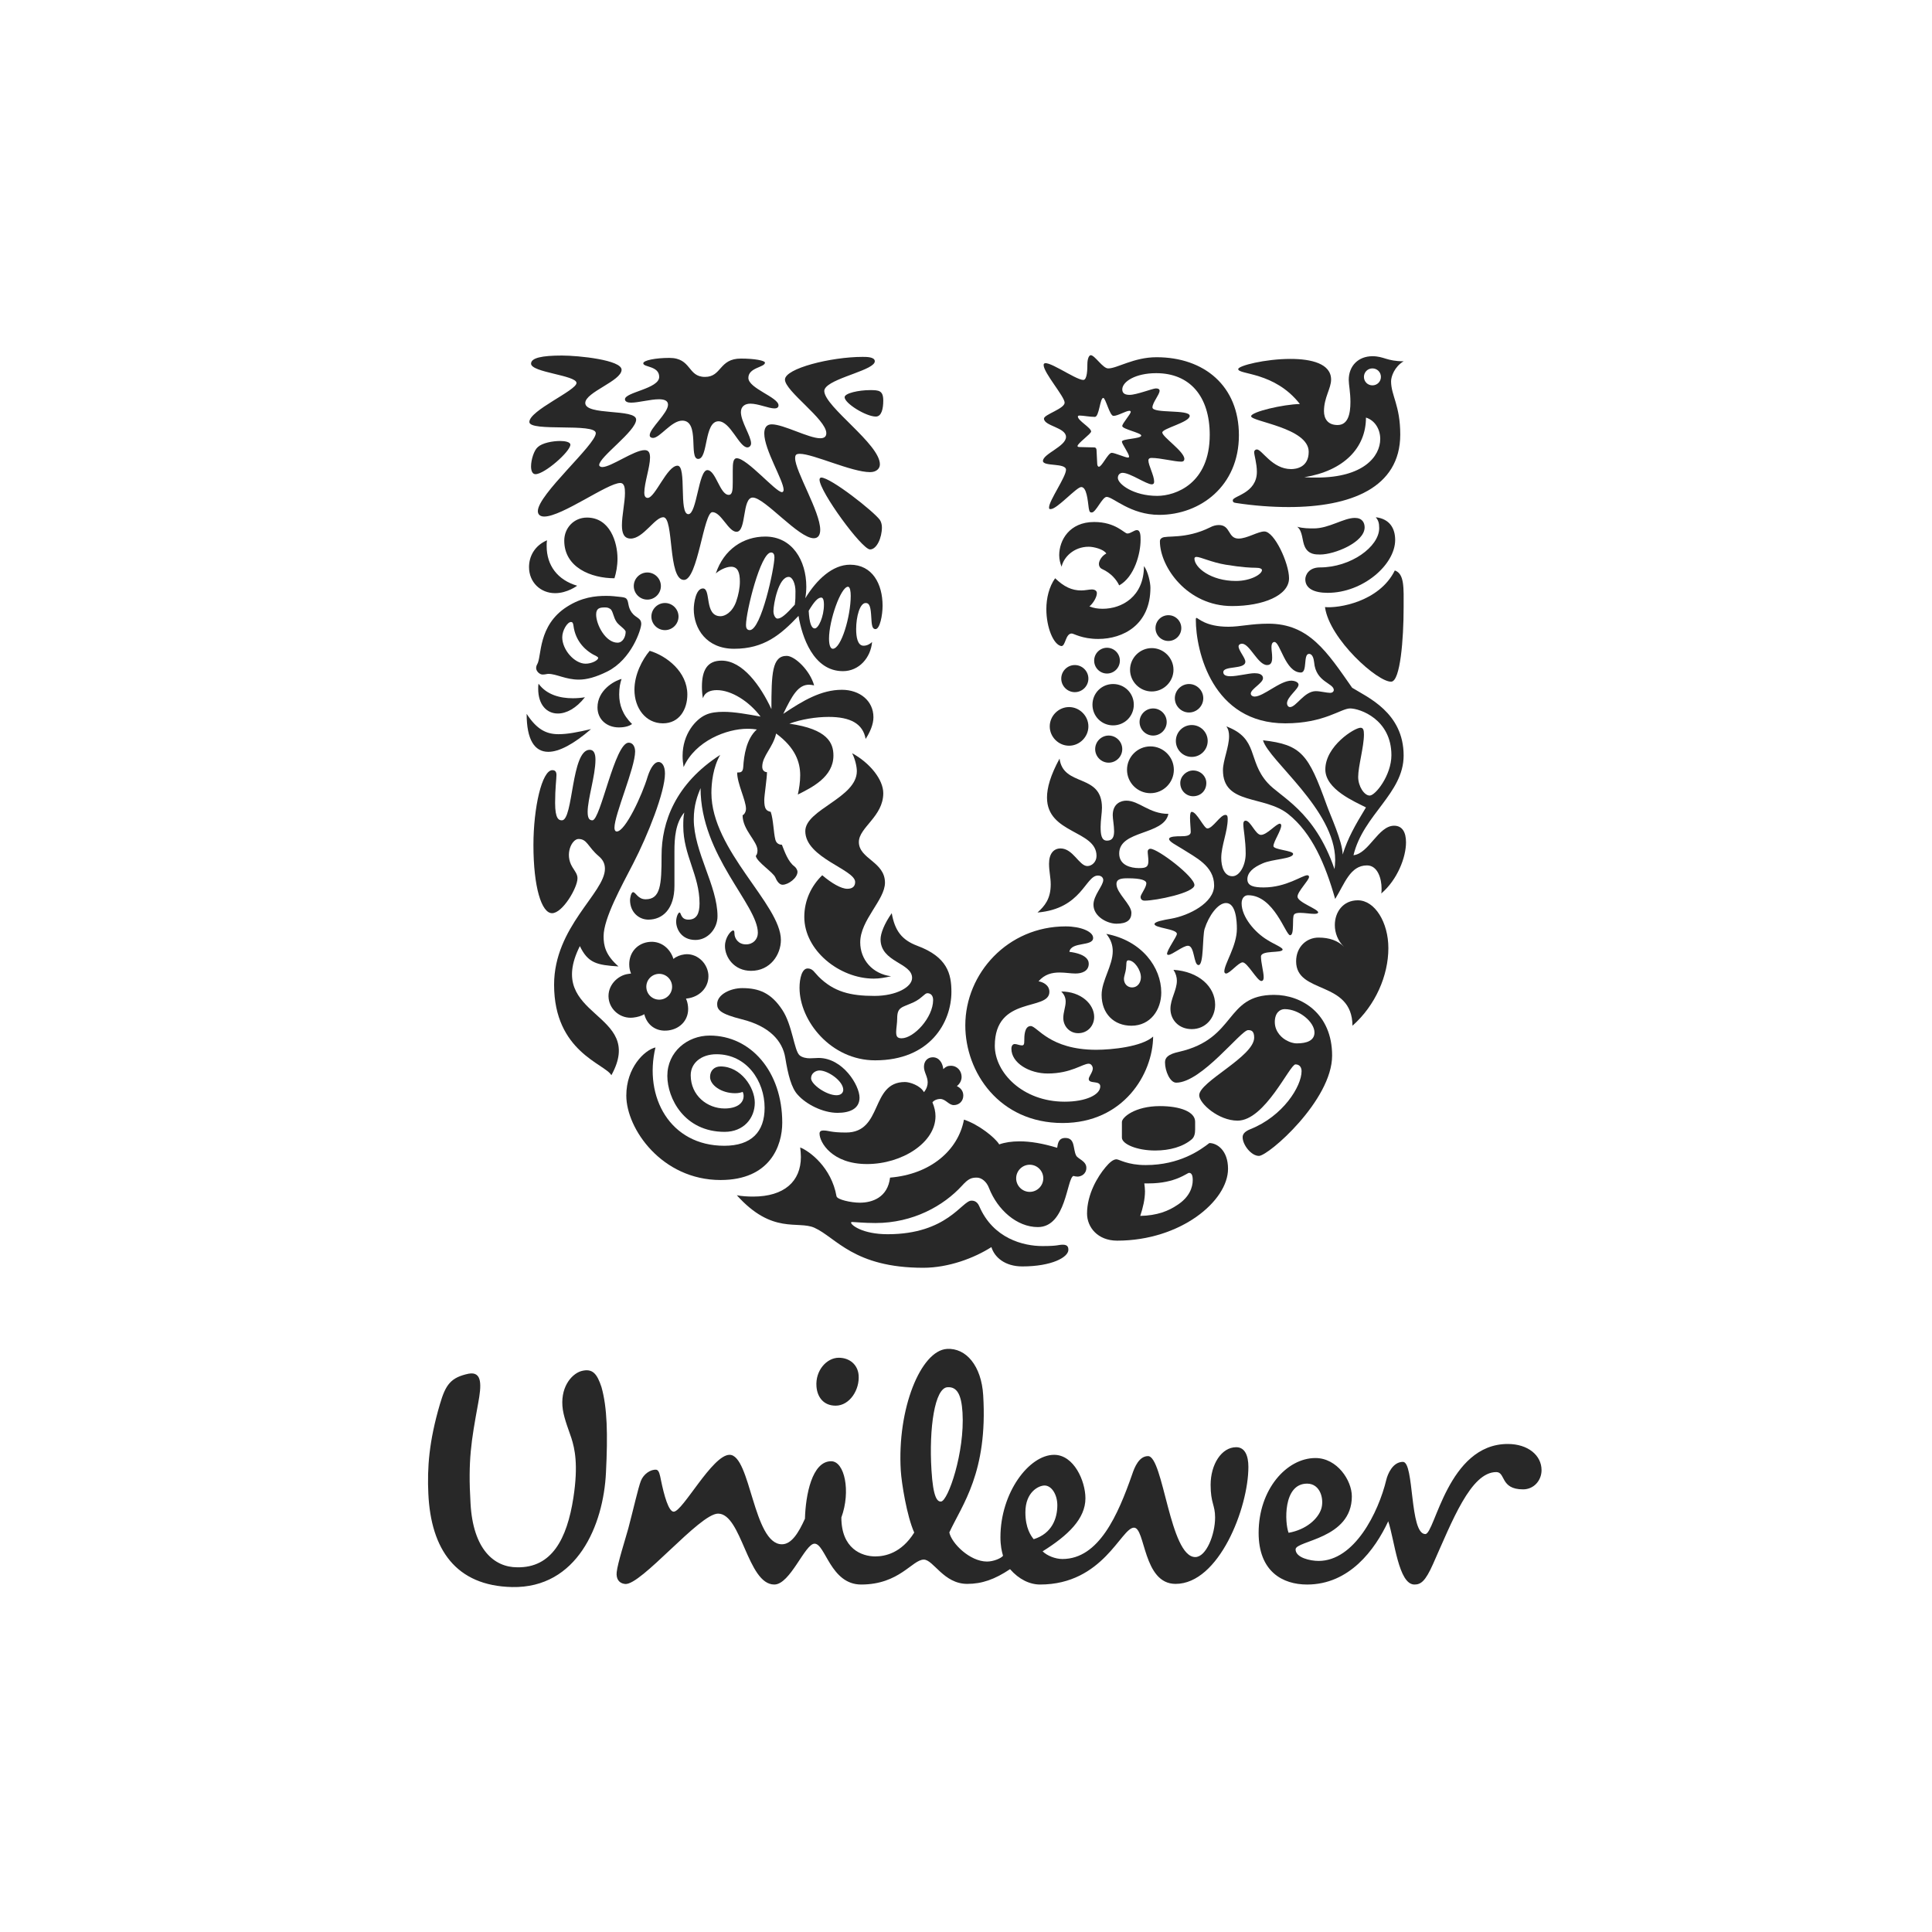 <?xml version="1.0" encoding="utf-8"?>
<!-- Generator: Adobe Illustrator 16.0.0, SVG Export Plug-In . SVG Version: 6.00 Build 0)  -->
<!DOCTYPE svg PUBLIC "-//W3C//DTD SVG 1.1//EN" "http://www.w3.org/Graphics/SVG/1.1/DTD/svg11.dtd">
<svg version="1.1" id="Layer_1" xmlns="http://www.w3.org/2000/svg" xmlns:xlink="http://www.w3.org/1999/xlink" x="0px" y="0px"
	 width="400px" height="400px" viewBox="0 0 400 400" enable-background="new 0 0 400 400" xml:space="preserve">
<g>
	<g>
		<path fill="#282828" d="M118.31,297.775c-0.376-1.2-1.479-3.904-1.779-5.899c-0.662-4.418,1.647-7.329,3.77-7.997
			c2.382-0.663,3.311,0.531,4.232,3.312c1.191,4.23,1.325,9.779,0.923,17.719c-0.521,10.845-5.948,23.945-19.438,23.673
			c-11.644-0.255-16.796-7.797-17.333-19.304c-0.253-5.426,0.134-10.846,2.382-18.516c1.191-4.105,2.254-5.566,5.952-6.354
			c2.907-0.531,2.646,2.508,1.986,6.091c-1.448,7.933-2.122,11.763-1.587,20.761c0.52,9.524,4.894,13.23,9.656,13.23
			c7.143,0.138,10.314-5.815,11.643-14.422C119.77,303.197,118.978,299.889,118.31,297.775z M270.619,307.17
			c2.782,0,3.579,3.289,2.915,5.281c-0.663,1.982-3.04,4.24-6.743,4.898C265.994,315.361,265.594,307.17,270.619,307.17z
			 M218.909,311.653c0-2.239-1.198-4.094-2.642-4.094c-1.203,0-3.971,1.319-3.971,5.552c0,3.318,1.178,4.893,1.719,5.565
			C217.844,317.484,218.909,314.301,218.909,311.653z M177.765,284.674c-0.187-2.122-1.851-3.566-4.101-3.566
			c-2.509,0-4.875,2.633-4.624,5.944c0.162,2.181,1.447,3.977,3.975,3.977C175.914,291.028,178.03,287.721,177.765,284.674z
			 M199.277,292.443c-0.23-3.697-1.126-5.368-3.113-5.232c-2.635,0.158-3.851,8.447-3.313,17.158
			c0.343,5.686,1.189,6.561,1.978,6.506C196.285,310.789,199.781,300.633,199.277,292.443z M287.021,306.369
			c-1.639,6.8-6.609,16.804-14.025,16.804c-1.716,0-4.759-0.665-4.759-2.387c0-1.853,11.647-2.109,11.647-10.977
			c0-3.304-3.041-7.938-7.541-7.938c-5.951,0-11.758,6.486-11.758,15.479c0,8.062,5.008,10.711,10.033,10.711
			c8.734,0,14.024-7.148,16.801-13.096c1.329,3.969,2.109,13.096,5.43,13.096c1.318,0,2.25-0.662,3.838-4.229
			c3.959-8.867,7.799-19.053,13.094-19.053c1.979,0,0.793,3.578,5.553,3.578c2.244,0,3.826-1.852,3.826-3.978
			c0-3.046-2.773-5.419-7.001-5.419c-12.437,0-15.073,18.653-17.06,18.653c-3.311,0-2.25-14.948-4.637-14.948
			C288.346,302.666,287.305,305.188,287.021,306.369z M181.206,322.239c1.982,0,5.392-0.642,8.075-4.938
			c-1.535-3.408-2.629-10.295-2.782-12.803c-0.79-12.822,4.15-24.885,9.559-25.219c3.964-0.24,7.138,3.514,7.501,9.593
			c0.976,15.979-4.347,22.648-7.012,28.403c0.451,2.23,4.234,6.027,7.805,6.027c1.319,0,2.914-0.662,3.314-1.197
			c-0.266-0.918-0.537-2.109-0.537-3.834c0-9.26,5.955-17.066,11.115-17.066c4.1,0,6.482,5.424,6.482,9.002
			c0,4.227-3.575,7.673-8.863,10.98c0.93,0.918,2.643,1.588,4.102,1.588c7.547,0,11.496-9.13,14.418-17.469
			c0.527-1.59,1.459-3.834,3.307-3.834c3.176,0,4.502,20.9,9.779,20.9c2.256,0,4.104-4.634,4.104-8.196
			c0-2.648-0.927-2.915-0.927-6.751c0-4.229,2.25-7.797,5.301-7.797c1.85,0,2.518,1.844,2.518,4.088
			c0,8.468-6.094,24.211-15.076,24.211c-6.758,0-6.23-11.641-8.608-11.641c-2.659,0-6.36,11.773-19.444,11.773
			c-2.127,0-4.371-1.057-6.219-3.181c-3.17,2.124-5.822,3.048-8.866,3.048c-4.889,0-7.009-5.027-8.989-5.027
			c-2.386,0-5.023,5.16-12.968,5.16c-6.348,0-7.407-8.459-9.651-8.459c-1.988,0-5.029,8.459-8.334,8.459
			c-5.563,0-6.744-14.68-11.645-14.68c-3.834,0-15.955,14.91-19.246,14.568c-1.323-0.139-1.879-1.125-1.739-2.449
			c0.186-1.83,1.762-6.729,2.401-9.046c1.069-4.022,2.051-8.431,2.6-9.837c0.543-1.418,2.013-2.43,3.191-2.322
			c0.594,0.059,0.772,1.164,0.957,2.078c0.667,3.272,1.601,6.607,2.653,6.607c1.859,0,7.996-11.775,11.564-11.775
			c4.373,0,4.896,18.523,10.844,18.523c1.989,0,3.45-2.379,4.766-5.295c0.136-4.904,1.457-11.898,5.425-11.898
			c2.779,0,4.104,6.213,2.114,11.642C174.194,320.65,178.421,322.239,181.206,322.239"/>
	</g>
	<path fill="#282828" d="M273.34,114.807c-0.981,0-2.388,0-3.16-1.54c-0.635-1.264-0.42-3.302-1.614-4.213
		c1.194,0.349,2.456,0.349,3.438,0.349c3.163,0,6.186-2.175,8.506-2.175c1.527,0,2.021,0.984,2.021,1.963
		C282.53,112.283,276.293,114.807,273.34,114.807z M274.883,122.74c7.293,0,13.971-5.825,13.971-10.947
		c0-2.391-1.129-4.354-4.007-4.705c0.492,0.632,0.702,1.123,0.702,2.246c0,3.861-5.883,8.144-12.277,8.144
		c-2.319,0-3.023,1.611-3.023,2.454C270.248,121.899,272.148,122.74,274.883,122.74z M274.324,125.689
		c0.914,6.665,11.015,15.651,13.752,15.44c1.832-0.155,2.531-8.704,2.531-15.44c0-3.859,0.211-6.88-1.824-7.583
		C285.549,124.636,277.065,125.969,274.324,125.689"/>
	<path fill="#282828" d="M116.337,169.838c2.384,0,1.892-14.602,5.751-14.602c0.915,0,1.195,0.913,1.195,2.036
		c0,3.299-1.616,8.145-1.616,10.809c0,1.334,0.352,1.757,0.984,1.757c1.687,0,4.634-16.077,7.51-16.077
		c0.913,0,1.333,0.913,1.333,1.827c0,3.368-4.278,13.054-4.278,15.791c0,0.422,0.138,0.771,0.489,0.771
		c1.756,0,5.264-7.577,6.386-11.367c0.633-1.967,1.474-3.022,2.248-3.022c0.701,0,1.335,0.775,1.335,2.391
		c0,3.789-3.512,12.702-6.601,18.672c-2.384,4.631-6.104,11.293-6.104,15.015c0,1.896,0.346,3.86,3.085,6.248
		c-4.492-0.28-6.317-0.701-8-4.209c-7.512,14.95,13.826,13.478,6.526,26.736c-1.336-2.381-11.861-4.838-11.861-18.736
		c0-12.001,10.525-19.021,10.525-24.002c0-0.981-0.347-1.824-1.26-2.596c-2.319-1.97-2.39-3.579-4.213-3.579
		c-1.332,0-2.951,3.086-1.264,5.824c0.562,0.912,1.055,1.474,1.055,2.316c0,1.963-3.091,7.223-5.264,7.223
		c-2.177,0-3.857-5.396-3.857-14.103c0-7.723,1.752-15.511,3.928-15.511c0.63,0,0.839,0.42,0.839,0.983
		c0,0.913-0.278,2.735-0.278,5.823C114.932,169.554,115.705,169.838,116.337,169.838"/>
	<path fill="#282828" d="M134.23,190.4c2.951,0,5.406-2.181,5.406-7.016v-7.162c0-2.738,0.211-5.824,2.039-8.004
		c-0.211,0.916-0.211,1.897-0.211,2.809c0,6.037,3.368,10.18,3.368,16.003c0,2.172-0.632,3.37-2.313,3.37
		c-1.616,0-1.476-1.475-1.827-1.475c-0.278,0-0.701,0.91-0.701,1.894c0,1.476,1.053,3.791,4,3.791c2.528,0,4.561-2.314,4.561-4.912
		c0-6.312-4.912-13.336-4.912-20.072c0-2.949,0.772-4.912,1.404-6.459c0,13.969,11.861,24.146,11.861,29.969
		c0,1.335-0.982,2.39-2.456,2.39c-1.613,0-2.388-1.266-2.388-2.25c0-0.491-0.071-0.63-0.281-0.63c-0.418,0-1.682,1.403-1.682,3.231
		c0,2.313,1.892,5.124,5.404,5.124c3.998,0,6.174-3.375,6.174-6.39c0-7.365-14.387-18.528-14.387-30.458
		c0-2.039,0.348-5.337,1.825-7.862c-9.266,5.963-12.142,13.898-12.142,20.845c0,6.039-0.209,9.051-3.299,9.051
		c-1.616,0-2.036-1.47-2.599-1.47c-0.421,0-0.632,1.262-0.632,1.612C130.441,188.925,132.338,190.4,134.23,190.4"/>
	<path fill="#282828" d="M240.568,111.369c0.891-0.598,4.846,0.35,9.965-2.18c0.629-0.344,1.26-0.485,1.822-0.485
		c2.461,0,1.827,2.804,4.077,2.804c1.751,0,4.004-1.473,5.339-1.473c2.091,0,5.111,6.598,5.111,9.687
		c0,3.579-5.395,5.757-11.786,5.757c-9.328,0-14.95-8.142-14.95-13.408C240.146,111.651,240.361,111.508,240.568,111.369z
		 M255.87,120.283c3.091,0,5.407-1.403,5.407-2.248c0-0.278-0.42-0.489-1.334-0.489c-0.913,0-2.74-0.069-6.182-0.632
		c-2.953-0.492-5.199-1.614-6.043-1.614c-0.279,0-0.422,0.139-0.422,0.35C247.297,117.478,250.67,120.283,255.87,120.283"/>
	<path fill="#282828" d="M135.708,216.86c-2.315,0.563-6.038,4.207-6.038,9.972c0,6.873,7.371,17.477,19.513,17.477
		c10.245,0,12.773-7.09,12.773-11.867c0-10.598-6.523-18.038-15.015-18.038c-4.634,0-8.776,3.37-8.776,8.349
		c0,4.639,3.51,11.586,11.861,11.586c3.931,0,6.245-2.812,6.245-6.033c0-3.16-2.875-7.51-7.089-7.51
		c-1.262,0-2.172,0.834-2.172,2.172c0,1.682,2.313,3.371,5.193,3.371c0.699,0,1.262-0.143,1.545-0.283
		c0.138,0.216,0.209,0.562,0.209,0.844c0,1.615-1.545,2.6-3.931,2.6c-3.579,0-7.021-2.666-7.021-6.887
		c0-2.52,2.177-4.345,5.335-4.345c6.246,0,9.965,5.543,9.965,11.091c0,4.98-2.734,7.861-8.349,7.861
		C138.724,237.219,133.252,227.109,135.708,216.86"/>
	<path fill="#282828" d="M215.826,257.984c3.367,0,3.191-0.281,4.247-0.281c1.05,0,1.124,0.633,1.124,1.055
		c0,1.545-3.444,3.442-9.549,3.442c-3.58,0-5.756-1.897-6.388-4.003c-3.509,2.246-8.841,4.283-14.107,4.283
		c-14.386,0-18.036-6.252-22.529-8.283c-3.441-1.544-8.703,1.476-16.075-6.736c0.984,0.211,2.319,0.279,3.372,0.279
		c6.453,0,9.895-3.152,9.895-8.211c0-0.634-0.072-1.328-0.143-1.959c1.967,0.771,6.461,4.137,7.516,10.102
		c0.139,0.703,3.014,1.333,4.839,1.333c2.528,0,5.755-1.055,6.248-5.19c8.422-0.701,14.111-5.684,15.304-12.006
		c3.014,0.984,6.453,3.721,7.297,5.127c1.191-0.42,2.595-0.631,4.209-0.631c2.245,0,4.773,0.422,7.791,1.334
		c0.141-0.912,0.279-2.035,1.686-2.035c2.105,0,1.543,2.316,2.246,3.645c0.352,0.702,2.109,1.124,2.109,2.527
		c0,1.338-1.131,1.83-1.829,1.83c-0.28,0-0.632-0.07-0.844-0.141c-1.402,0.492-1.474,10.592-7.368,10.592
		c-4.351,0-8.352-3.578-10.107-8.066c-0.492-1.332-1.543-2.176-2.527-2.176c-1.121,0-1.754,0.211-3.085,1.687
		c-3.789,4.137-10.107,7.715-17.897,7.715c-2.388,0-4.282-0.212-4.774-0.212c-0.283,0-0.283,0.07-0.283,0.139
		c0,0.494,2.386,2.391,7.581,2.391c12.353,0,15.374-6.951,17.337-6.951c0.283,0,1.121,0,1.611,1.126
		C205.612,256.439,211.895,257.984,215.826,257.984z M210.385,243.957c0,1.544,1.264,2.809,2.809,2.809
		c1.544,0,2.807-1.265,2.807-2.809c0-1.547-1.263-2.812-2.807-2.812C211.648,241.146,210.385,242.41,210.385,243.957"/>
	<path fill="#282828" d="M265.971,208.928c-0.984,0-2.037,0.773-2.037,2.674c0,2.099,1.616,3.434,2.527,3.852
		c0.494,0.285,1.266,0.566,2.031,0.566c2.039,0,3.656-0.566,3.656-2.253C272.148,211.602,268.984,208.928,265.971,208.928z
		 M258.4,213.277c-1.476,0-9.629,10.879-14.882,10.879c-1.261,0-2.317-2.386-2.317-4.202c0-0.983,0.63-1.688,2.883-2.181
		c12.068-2.738,9.396-11.795,19.708-11.795c5.685,0,12.009,3.866,12.009,12.566c0,9.266-13.188,20.773-15.154,20.773
		c-1.616,0-3.373-2.314-3.373-3.857c0-0.49,0.213-1.123,1.616-1.684c6.729-2.672,10.587-8.846,10.587-12.007
		c0-0.703-0.35-1.398-1.262-1.398c-1.191,0-6.303,11.646-11.994,11.646c-3.937,0-7.939-3.57-7.939-5.26
		c0-2.811,11.381-8.002,11.381-11.936C259.662,213.344,258.961,213.277,258.4,213.277"/>
	<path fill="#282828" d="M119.493,121.268c0,0-2.035,1.541-4.561,1.541c-3.016,0-5.404-2.244-5.404-5.402
		c0-2.176,1.124-4.42,3.72-5.546c-0.069,0.423-0.069,0.772-0.069,1.194C113.179,117.057,115.424,120.071,119.493,121.268z
		 M134.512,134.744c-1.542,1.822-3.158,4.912-3.158,8.069c0,3.788,2.319,6.946,5.898,6.946c3.439,0,5.055-2.947,5.055-5.962
		C142.307,139.094,138.024,135.792,134.512,134.744z M111.215,137.55c-0.131,0.215-0.211,0.493-0.211,0.773
		c0,0.632,0.704,1.333,1.332,1.333c0.561,0,0.913-0.139,1.192-0.139c1.683,0,3.58,1.191,6.317,1.191
		c1.612,0,3.508-0.493,5.894-1.682c5.055-2.529,7.022-8.775,7.022-9.829c0-1.335-1.071-1.16-1.967-2.388
		c-0.896-1.224-0.553-2.306-1.124-2.878c-0.325-0.328-1.332-0.35-2.598-0.491c-0.423-0.045-0.984-0.071-1.544-0.071
		c-2.313,0-5.059,0.285-8.14,2.248C111.296,129.504,112.195,135.936,111.215,137.55z M127.706,128.846
		c0.486,0.663,1.828,1.477,1.828,1.968c0,0.979-0.565,2.246-1.687,2.246c-2.459,0-4.423-3.72-4.423-5.83
		c0-1.33,0.775-1.469,1.823-1.469c0.492,0,0.704,0.07,1.053,0.281C126.934,126.392,126.934,127.793,127.706,128.846z
		 M121.247,137.41c-2.314,0-4.841-2.875-4.841-5.476c0-1.402,1.053-3.159,1.823-3.159c0.281,0,0.423,0.212,0.492,0.705
		c0.421,3.438,2.668,5.405,4.774,6.385c0.209,0.139,0.352,0.21,0.352,0.349C123.846,136.707,122.511,137.41,121.247,137.41z
		 M127.216,119.722c0.349-1.125,0.63-2.524,0.63-4.072c0-3.367-1.547-8.492-6.319-8.492c-2.736,0-4.705,2.176-4.705,4.773
		C116.822,117.478,122.369,119.722,127.216,119.722z M109.036,147.796c0,5.332,1.616,7.861,4.491,7.861
		c2.246,0,5.264-1.616,8.841-4.705c-2.735,0.633-4.843,1.055-6.735,1.055C113.107,152.008,111.144,151.025,109.036,147.796z
		 M111.496,141.549c-0.069,0.354-0.069,0.703-0.069,1.053c0,3.298,1.752,5.125,4.069,5.125c1.75,0,3.788-1.053,5.609-3.372
		c-0.768,0.139-1.683,0.21-2.524,0.21C115.985,144.564,113.179,143.866,111.496,141.549z M128.69,140.567
		c-1.618,0.421-4.986,2.386-4.986,5.894c0,2.525,1.963,4.143,4.422,4.143c1.264,0,2.174-0.282,2.738-0.703
		c-1.963-1.894-2.667-4-2.667-6.103C128.198,142.32,128.407,141.41,128.69,140.567z M131.216,121.335
		c0,1.543,1.262,2.809,2.805,2.809c1.544,0,2.809-1.265,2.809-2.809c0-1.542-1.265-2.809-2.809-2.809
		C132.478,118.527,131.216,119.793,131.216,121.335z M134.862,127.652c0,1.546,1.267,2.81,2.813,2.81
		c1.541,0,2.805-1.264,2.805-2.81c0-1.541-1.264-2.806-2.805-2.806C136.128,124.846,134.862,126.111,134.862,127.652"/>
	<path fill="#282828" d="M244.363,162.113c0-1.402,1.265-2.595,2.654-2.595c1.545,0,2.74,1.193,2.74,2.595
		c0,1.614-1.195,2.739-2.74,2.739C245.628,164.852,244.363,163.727,244.363,162.113z M219.722,140.497
		c0,1.542,1.266,2.807,2.804,2.807c1.549,0,2.814-1.264,2.814-2.807c0-1.542-1.266-2.805-2.814-2.805
		C220.987,137.691,219.722,138.955,219.722,140.497z M217.338,150.392c0,2.178,1.818,4,4,4c2.172,0,4.002-1.822,4.002-4
		c0-2.173-1.83-4.001-4.002-4.001C219.156,146.391,217.338,148.219,217.338,150.392z M226.183,145.9c0,2.389,1.896,4.281,4.27,4.281
		c2.386,0,4.288-1.892,4.288-4.281c0-2.386-1.902-4.28-4.288-4.28C228.078,141.62,226.183,143.514,226.183,145.9z M226.535,136.775
		c0,1.477,1.194,2.673,2.654,2.673c1.475,0,2.669-1.196,2.669-2.673c0-1.471-1.194-2.664-2.669-2.664
		C227.729,134.112,226.535,135.305,226.535,136.775z M239.234,130.042c0,1.469,1.193,2.663,2.671,2.663
		c1.476,0,2.671-1.193,2.671-2.663c0-1.478-1.195-2.671-2.671-2.671C240.428,127.372,239.234,128.564,239.234,130.042z
		 M233.965,138.675c0,2.454,2.038,4.487,4.496,4.487c2.46,0,4.496-2.033,4.496-4.487c0-2.46-2.036-4.493-4.496-4.493
		C236.003,134.182,233.965,136.214,233.965,138.675z M226.744,155.097c0,1.544,1.264,2.806,2.795,2.806
		c1.545,0,2.812-1.261,2.812-2.806c0-1.546-1.268-2.808-2.812-2.808C228.008,152.289,226.744,153.551,226.744,155.097z
		 M235.934,149.479c0,1.546,1.262,2.811,2.812,2.811c1.542,0,2.806-1.264,2.806-2.811c0-1.541-1.264-2.805-2.806-2.805
		C237.195,146.674,235.934,147.938,235.934,149.479z M233.336,159.376c0,2.667,2.175,4.844,4.846,4.844
		c2.668,0,4.85-2.178,4.85-4.844c0-2.666-2.182-4.843-4.85-4.843C235.511,154.533,233.336,156.71,233.336,159.376z M243.448,153.408
		c0,1.828,1.477,3.302,3.289,3.302c1.825,0,3.302-1.474,3.302-3.302c0-1.822-1.477-3.296-3.302-3.296
		C244.925,150.111,243.448,151.586,243.448,153.408z M243.237,144.564c0,1.618,1.339,2.951,2.937,2.951
		c1.617,0,2.953-1.333,2.953-2.951c0-1.611-1.336-2.945-2.953-2.945C244.576,141.62,243.237,142.953,243.237,144.564"/>
	<path fill="#282828" d="M250.387,236.656c-1.824,1.406-6.094,4.559-13.191,4.559c-3.79,0-5.477-1.193-6.04-1.193
		c-0.703,0-1.476,0.701-2.247,1.616c-1.668,1.968-3.848,5.617-3.848,9.616c0,2.803,2.18,5.609,6.234,5.609
		c13.139,0,22.957-8.21,22.957-14.874C254.252,238.201,252.006,236.656,250.387,236.656z M246.737,235.883
		c0.567-0.482,0.702-1.261,0.702-2.037v-1.614c0-2.039-3.076-3.226-7.293-3.226c-5.128,0-7.867,2.311-7.867,3.297v3.227
		c0,1.338,3.094,2.672,6.887,2.672C242.186,238.201,244.925,237.428,246.737,235.883z M246.174,242.832
		c0.353,0,0.771,0.207,0.771,1.477c0,1.54-0.699,3.574-3.215,5.186c-1.756,1.198-4.145,2.182-7.656,2.244
		c0.561-1.679,0.983-3.437,0.983-5.113c0-0.562-0.069-0.986-0.141-1.615h0.913C243.381,245.01,245.769,242.832,246.174,242.832"/>
	<path fill="#282828" d="M219.37,157.064c0.772,5.961,8.78,2.944,8.78,10.171c0,1.054-0.28,2.603-0.28,3.934
		c0,1.544,0.138,2.878,1.319,2.878c1.191,0,1.475-0.84,1.475-1.965s-0.283-2.527-0.283-3.298c0-2.459,1.758-3.018,2.812-3.018
		c2.669,0,4.705,2.736,8.712,2.736c-0.915,4.493-10.187,3.299-10.187,8.213c0,2.458,2.459,3.015,4.074,3.015
		c1.476,0,1.968-0.209,1.968-1.469c0-0.706-0.142-1.478-0.142-1.969c0-0.283,0.211-0.563,0.562-0.563
		c1.549,0,9.115,5.757,9.115,7.513c0,1.612-7.99,3.228-10.309,3.228c-0.703,0-0.844-0.492-0.844-0.772
		c0-0.492,1.194-1.965,1.194-2.807c0-0.632-1.054-1.053-3.864-1.053c-1.336,0-2.319,0.141-2.319,1.195
		c0,1.892,3.091,4.211,3.091,5.961c0,1.406-0.841,2.248-3.091,2.248c-1.896,0-4.763-1.478-4.763-3.931
		c0-1.965,2.025-3.926,2.025-5.124c0-0.35-0.268-0.912-1.109-0.912c-2.602,0-3.303,6.876-12.502,7.649
		c1.474-1.333,2.735-2.807,2.735-5.821c0-1.473-0.347-2.67-0.347-4.282c0-2.107,0.979-3.162,2.385-3.162
		c2.595,0,3.859,3.648,5.549,3.648c0.914,0,1.897-0.838,1.897-2.102c0-5.335-10.253-4.563-10.253-12.073
		C216.773,163.097,217.471,160.57,219.37,157.064z M252.847,177.628c0,1.751,0.565,3.787,2.321,3.787c1.475,0,2.738-2.241,2.738-4.7
		c0-2.808-0.492-4.985-0.492-6.11c0-0.489,0.211-0.699,0.492-0.699c1.055,0.071,2.037,2.947,3.162,2.947
		c1.264,0,3.148-2.319,3.918-2.319c0.212,0,0.281,0.284,0.281,0.352c0,1.055-1.616,3.375-1.616,4.285
		c0,0.772,4.075,0.912,4.075,1.613c0,1.055-4.271,1.055-6.307,1.968c-1.965,0.84-3.164,1.893-3.164,3.298
		c0,1.404,1.406,1.683,3.373,1.683c4.691,0,7.99-2.524,9.043-2.524c0.209,0,0.35,0.138,0.35,0.347c0,0.703-2.387,3.019-2.387,4.073
		c0,1.193,4.355,2.591,4.285,3.297c-0.07,0.211-0.352,0.278-0.842,0.278c-0.777,0-1.967-0.209-2.883-0.209
		c-0.561,0-1.053,0.067-1.266,0.35c-0.486,0.562,0.143,4.284-0.834,4.284c-0.916,0-3.304-8.282-8.695-8.282
		c-0.775,0-1.336,0.632-1.336,1.685c0,2.805,2.74,6.032,5.34,7.579c1.176,0.772,3.146,1.545,3.146,1.97
		c0,0.837-4.481,0.067-4.481,1.469c0,1.264,0.561,3.165,0.561,4.284c0,0.35-0.07,0.77-0.492,0.77c-0.84,0-2.881-3.86-3.863-3.86
		c-0.841,0-2.668,2.315-3.442,2.315c-0.21,0-0.351-0.209-0.351-0.418c0-1.615,2.601-5.263,2.601-8.844
		c0-1.685-0.211-5.335-2.25-5.335c-1.685,0-3.583,2.667-4.427,5.335c-0.487,1.542-0.141,7.51-1.264,7.51c-1.053,0-0.773-4-2.18-4
		c-1.036,0-3.283,1.893-4.056,1.893c-0.144,0-0.282-0.072-0.282-0.209c0-0.842,2.037-3.58,2.037-4.14
		c0-1.053-4.635-1.193-4.635-2.035c0-0.494,1.824-0.841,3.51-1.125c3.57-0.633,8.836-3.228,8.836-6.876
		c0-4.069-3.932-5.827-6.517-7.511c-1.336-0.842-2.81-1.54-2.81-2.103c0-0.563,1.686-0.563,2.389-0.563
		c1.053,0,2.093-0.072,2.093-0.912c0-0.634-0.142-1.895-0.142-2.877c0-0.704,0.068-1.265,0.353-1.265
		c1.054,0,2.526,3.439,3.233,3.439c1.121,0,2.665-2.807,3.723-2.807c0.348,0,0.489,0.211,0.489,0.841
		C254.183,172.149,252.847,175.097,252.847,177.628"/>
	<path fill="#282828" d="M221.406,197.064c3.23,0.423,4.006,1.545,4.006,2.459c0,1.545-1.406,2.033-2.744,2.033
		c-0.979,0-2.105-0.209-3.298-0.209c-1.547,0-3.09,0.352-4.353,1.824c0.912,0.141,2.246,0.775,2.246,2.18
		c0,4.07-11.3,0.696-11.3,11.158c0,5.543,5.755,11.584,14.456,11.584c4.498,0,7.379-1.477,7.379-3.162
		c0-1.332-2.387-0.424-2.387-1.545c0-0.49,0.841-1.406,0.841-2.182c0-0.34-0.28-0.975-0.841-0.975c-1.269,0-3.656,2.029-8.5,2.029
		c-3.791,0-7.512-2.168-7.512-5.119c0-0.631,0.282-0.983,0.704-0.983s0.981,0.282,1.473,0.282c0.423,0,0.491-0.282,0.491-1.053
		c0-0.773,0-2.951,1.332-2.951c1.337,0,3.863,4.914,13.557,4.914c3.217,0,9.469-0.627,11.788-2.736
		c-0.071,7.72-6.114,17.896-18.743,17.896c-13.125,0-20.146-10.529-20.146-20.216c0-10.737,8.771-20.491,20.778-20.491
		c3.084,0,5.688,1.051,5.688,2.387C226.322,196.019,221.756,194.893,221.406,197.064z M242.957,200.791
		c0.491,0.766,0.703,1.542,0.703,2.242c0,1.966-1.334,3.79-1.334,5.829c0,2.314,1.758,4.206,4.411,4.206
		c2.878,0,4.845-2.31,4.845-5.052C251.582,204.295,248.214,201.139,242.957,200.791z M219.722,205.279
		c0.698,0.699,0.913,1.402,0.913,2.105c0,1.053-0.492,2.178-0.492,3.373c0,1.678,1.264,3.153,3.087,3.153
		c1.969,0,3.306-1.547,3.306-3.366C226.535,207.877,223.787,205.279,219.722,205.279z M229.05,193.348
		c7.376,1.402,11.378,6.949,11.378,12.143c0,3.582-2.246,6.874-6.182,6.874c-3.582,0-6.168-2.453-6.168-6.386
		c0-2.946,2.303-6.034,2.303-9.056C230.381,195.733,230.031,194.541,229.05,193.348z M232.701,202.682
		c0,0.982,0.704,1.757,1.688,1.757c1.122,0,1.825-0.983,1.825-2.106c0-1.473-1.335-3.51-2.599-3.51
		c-0.564,0-0.352,0.842-0.492,1.754C233.051,201.275,232.701,202.119,232.701,202.682"/>
	<path fill="#282828" d="M155.221,130.462c2.386,0,5.119-12.915,5.119-15.093c0-0.562-0.207-0.984-0.698-0.984
		c-2.177,0-5.193,12.285-5.193,15.024C154.448,129.9,154.587,130.462,155.221,130.462z M172.417,134.321
		c1.751,0,3.717-6.74,3.717-10.952c0-0.913-0.14-1.892-0.562-1.892c-1.474,0-3.931,6.948-3.931,10.737
		C171.64,133.689,171.994,134.321,172.417,134.321z M160.97,128.075c0.772,0,1.756-0.846,3.585-2.877
		c0.138-0.913,0.138-1.757,0.138-2.81c0-1.401-0.561-2.947-1.402-2.947c-2.11,0-3.159,5.616-3.159,7.092
		C160.133,127.372,160.552,128.075,160.97,128.075z M170.587,125.198c0-1.196-0.282-1.477-0.561-1.477
		c-0.703,0-1.471,0.845-2.595,2.739c0.141,2.527,0.561,3.65,1.262,3.65C169.466,130.11,170.587,127.652,170.587,125.198z
		 M175.994,116.915c4.634,0,6.735,4.001,6.735,8.494c0,1.963-0.557,4.843-1.469,4.843s-0.772-1.616-0.913-3.09
		c-0.14-1.896-0.494-2.315-1.126-2.315c-1.193,0-1.963,2.806-1.963,5.405c0,1.612,0.28,3.438,1.54,3.438
		c0.703,0,1.335-0.352,1.758-0.771c-0.281,3.226-2.671,6.037-6.039,6.037c-6.176,0-8.493-7.231-9.192-11.442
		c-3.721,3.931-7.158,6.809-13.336,6.809c-5.752,0-8.351-4.211-8.351-8.21c0-1.196,0.42-4.282,1.896-4.282
		c1.754,0,0.209,5.751,3.648,5.751c0.844,0,2.384-0.702,3.229-3.015c0.49-1.407,0.772-2.876,0.772-4.143
		c0-1.896-0.421-3.086-1.823-3.086c-1.195,0-2.671,0.909-3.161,1.401c1.687-5.053,5.756-7.649,10.243-7.649
		c5.551,0,8.496,4.913,8.496,10.389c0,0.77-0.071,1.612-0.211,2.385C169.114,119.932,172.417,116.915,175.994,116.915"/>
	<path fill="#282828" d="M162.869,135.792c-3.019,0-3.156,3.657-3.156,11.021c-2.248-4.841-5.965-10.037-10.319-10.037
		c-2.947,0-4.069,1.967-4.069,5.403c0,0.703,0.069,1.758,0.209,2.386c0.352-1.189,1.476-1.683,2.876-1.683
		c3.022,0,6.67,2.315,9.054,5.477c-2.735-0.491-5.404-0.983-7.648-0.983c-1.406,0-2.668,0.141-3.721,0.632
		c-2.037,0.911-4.772,3.931-4.772,8.494c0,0.703,0.071,1.472,0.212,2.315c2.455-5.477,8.983-7.932,13.194-7.932
		c0.843,0,1.471,0.07,1.965,0.142c-2.177,1.962-2.667,5.404-2.809,7.719c-0.067,1.124-0.49,1.196-1.264,1.196
		c0,2.312,1.827,5.754,1.827,7.507c0,0.633-0.352,1.194-0.701,1.336c0,3.088,3.084,5.335,3.084,7.298
		c0,0.491-0.138,0.913-0.352,1.125c0.214,1.264,3.608,3.388,4.048,4.454c0.54,1.293,1.146,1.514,1.499,1.514
		c1.193,0,3.085-1.407,3.085-2.671c0-0.42-0.352-0.912-0.628-1.124c-1.335-0.98-2.038-3.086-2.599-4.488
		c-0.494,0-1.128-0.208-1.35-1.035c-0.383-1.454-0.402-4.16-0.965-5.776c-0.913-0.21-1.335-0.562-1.335-2.456
		c0-0.912,0.563-4.493,0.563-5.758c-0.421,0-0.982-0.281-0.982-1.124c0-2.244,2.248-3.999,2.875-6.875
		c4.002,2.945,4.982,5.963,4.982,8.634c0,1.399-0.209,2.734-0.49,4c2.949-1.477,7.371-3.651,7.371-8.074
		c0-2.6-1.193-5.476-9.125-6.598c2.455-0.914,5.547-1.402,8.142-1.402c4.494,0,7.089,1.402,7.65,4.559
		c0.913-1.401,1.616-3.017,1.616-4.489c0-3.442-2.88-5.684-6.528-5.684c-4.283,0-8.071,2.242-12.144,4.983
		c1.83-3.79,3.087-6.035,5.337-6.035c0.35,0,0.701,0.071,1.053,0.141C167.712,138.814,164.556,135.792,162.869,135.792"/>
	<path fill="#282828" d="M281.124,186.398c3.515,0,6.323,4.561,6.323,9.896c0,5.684-2.671,11.863-7.43,16.07
		c-0.072-9.473-11.668-6.454-11.668-13.332c0-2.947,2.113-4.915,4.641-4.915c2.248,0,4.005,0.633,5.268,1.901
		c-1.263-1.198-1.896-2.884-1.896-4.497C276.362,188.852,278.049,186.398,281.124,186.398"/>
	<path fill="#282828" d="M218.455,119.722c1.828,1.756,3.438,2.525,5.406,2.525c0.775,0,1.691-0.208,2.182-0.208
		c0.633,0,1.053,0.278,1.053,0.77c0,0.773-0.703,2.038-1.543,2.741c0.84,0.349,1.756,0.491,2.739,0.491
		c3.987,0,8.552-2.53,8.552-8.844c0.846,1.119,1.338,3.438,1.338,4.492c0,7.649-5.623,10.597-10.805,10.597
		c-3.371,0-5.061-1.126-5.483-1.126c-1.331,0-1.259,2.67-2.172,2.6c-1.616-0.282-3.087-3.86-3.087-7.649
		C216.635,123.863,217.195,121.478,218.455,119.722z M229.05,114.598c-0.562-0.913-2.657-1.402-3.638-1.402
		c-3.096,0-5.201,2.174-5.621,4.141c-0.281-0.703-0.492-1.545-0.492-2.387c0-3.089,2.107-6.877,7.236-6.877
		c4.479,0,6.236,2.385,6.87,2.385c0.7,0,1.403-0.704,1.968-0.704c0.771,0,0.771,1.194,0.771,2.039c0,2.805-1.266,7.648-4.426,9.405
		c-0.563-1.194-1.688-2.53-3.5-3.37c-0.489-0.21-0.701-0.63-0.701-1.053C227.518,116.001,228.219,115.018,229.05,114.598"/>
	<path fill="#282828" d="M169.675,99.297c0,2.457,8.771,14.458,10.458,14.458c1.407,0,2.458-2.456,2.458-4.566
		c0-0.557-0.143-1.117-0.419-1.541c-1.264-1.755-10.178-8.774-12.146-8.774C169.815,98.875,169.675,99.086,169.675,99.297z
		 M118.088,92.067c0,1.406-5.333,6.106-7.225,6.106c-0.702,0-0.915-0.84-0.915-1.611c0-1.402,0.632-3.37,1.406-4.004
		c0.908-0.843,3.016-1.258,4.63-1.258C116.964,91.301,118.088,91.506,118.088,92.067z M182.172,96.139
		c0-4.212-11.388-11.863-11.514-15.158c-0.013-0.303,0.153-0.603,0.408-0.871c1.951-2.058,10.051-3.557,10.051-5.312
		c0-0.908-1.687-0.908-2.528-0.908c-6.526,0-16.072,2.385-16.072,4.7c0,2.39,8.562,8.215,8.562,11.094
		c0,0.771-0.492,1.052-1.264,1.052c-2.384,0-7.579-2.88-10.034-2.88c-1.124,0-1.547,0.771-1.547,1.898
		c0,3.368,4.002,9.754,4.002,11.645c0,0.212-0.071,0.493-0.352,0.493c-1.264,0-7.225-7.015-9.335-7.015
		c-0.771,0-0.841,1.051-0.841,2.595v2.386c0,1.614-0.071,2.598-0.837,2.598c-1.829,0-2.67-5.123-4.424-5.123
		c-1.825,0-2.177,9.121-3.929,9.121c-2.039,0-0.282-10.037-2.248-10.037c-2.174,0-4.634,6.67-6.179,6.67
		c-0.559,0-0.699-0.563-0.699-1.055c0-2.033,1.189-5.332,1.189-7.295c0-0.986-0.281-1.545-1.12-1.545
		c-2.179,0-6.951,3.509-8.774,3.509c-0.281,0-0.632-0.139-0.632-0.423c0-1.68,7.65-7.017,7.65-9.402
		c0-2.319-10.532-0.771-10.532-3.442c0-2.244,7.517-4.561,7.517-6.878c0-2.036-8.917-2.945-12.353-2.945
		c-4.142,0-6.388,0.487-6.388,1.68c0,1.826,9.406,2.39,9.406,4.001c0,1.545-9.758,5.686-9.758,8.072
		c0,2.107,13.755,0.139,13.755,2.319c0,2.383-11.998,12.698-11.998,16.139c0,0.773,0.562,1.125,1.332,1.125
		c3.65,0,13.121-6.948,15.721-6.948c0.913,0,0.983,1.121,0.983,2.105c0,1.826-0.63,4.631-0.63,6.669c0,1.612,0.42,2.734,1.821,2.734
		c2.602,0,4.983-4.42,6.742-4.42c2.243,0,0.91,12.983,4.28,12.983c2.875,0,4.069-14.036,5.894-14.036s3.303,4.07,4.985,4.07
		c2.104,0,1.122-7.088,3.37-7.088c2.453,0,9.473,8.423,12.631,8.423c0.982,0,1.331-0.773,1.331-1.757
		c0-3.721-5.19-12.14-5.19-14.806c0-0.701,0.207-0.913,0.979-0.913c2.738,0,10.741,3.789,14.53,3.789
		C181.402,97.753,182.172,97.053,182.172,96.139z M174.87,82.243c0,1.262,4.423,4.002,6.459,4.002c1.19,0,1.542-1.617,1.542-3.301
		c0-2.104-0.908-2.175-2.737-2.175C177.819,80.769,174.87,81.4,174.87,82.243z M158.377,75.083c0-0.423-2.106-0.845-4.981-0.845
		c-4.562,0-3.931,3.796-7.438,3.796c-3.65,0-2.742-3.935-7.374-3.935c-2.807,0-5.4,0.493-5.4,1.123c0,0.844,3.297,0.493,3.297,2.812
		c0,2.454-7.089,3.157-7.089,4.63c0,0.49,0.559,0.701,1.262,0.701c1.546,0,4-0.701,5.756-0.701c0.983,0,1.896,0.208,1.896,1.122
		c0,1.755-3.792,4.915-3.792,6.318c0,0.421,0.35,0.564,0.701,0.564c1.407,0,3.792-3.581,6.039-3.581
		c3.721,0,1.266,7.929,3.298,7.929c2.105,0,1.193-7.793,4.211-7.793c2.461,0,4.282,5.407,5.967,5.407
		c0.423,0,0.772-0.35,0.772-0.843c0-1.47-2.105-4.493-2.105-6.456c0-1.193,0.841-1.757,1.965-1.757c1.612,0,3.789,0.984,4.979,0.984
		c0.421,0,0.842-0.14,0.842-0.63c0-1.686-6.241-3.509-6.241-5.684C154.94,76.066,158.377,76.066,158.377,75.083"/>
	<path fill="#282828" d="M282.809,86.456c0,6.244-4.551,11.017-12.771,12.35c0.915,0.069,1.759,0.069,2.602,0.069
		c9.609,0,13.123-4.349,13.123-7.997C285.762,88.84,284.639,87.019,282.809,86.456z M270.952,93.542
		c0-4.983-11.922-6.248-11.922-7.368c0-0.911,6.657-2.458,10.097-2.529c-5.265-6.735-12.766-6.033-12.766-7.228
		c0-0.702,5.618-2.108,10.805-2.108c4.352,0,8.423,0.984,8.423,4.282c0,1.828-1.474,3.726-1.474,6.529
		c0,1.544,0.768,2.878,2.809,2.878c2.181,0,2.668-2.315,2.668-4.775c0-2.031-0.35-3.577-0.35-4.561c0-2.947,2.021-4.91,4.902-4.91
		c2.389,0,2.951,1.047,6.463,1.047c-1.898,1.128-2.6,3.164-2.6,4.144c0,2.951,1.9,4.986,1.9,11.023
		c0,11.085-10.385,15.015-23.097,15.015c-3.493,0-7.222-0.28-10.875-0.84c-0.559-0.07-0.7-0.209-0.7-0.562
		c0-0.913,4.988-1.407,4.988-5.894c0-1.757-0.562-3.439-0.562-4.07c0-0.352,0.281-0.563,0.562-0.563c1.053,0,3.162,4.069,7.08,4.069
		C268.35,97.121,270.952,96.77,270.952,93.542z M282.389,78.034c0,0.979,0.771,1.75,1.756,1.75c0.983,0,1.758-0.771,1.758-1.75
		c0-0.984-0.774-1.759-1.758-1.759C283.16,76.275,282.389,77.05,282.389,78.034"/>
	<path fill="#282828" d="M276.152,142.881c0-1.472-3.725-1.611-4.074-5.754c-0.074-0.63-0.282-1.75-1.057-1.75
		c-1.262,0-0.281,3.86-1.686,3.86c-3.227,0-4.279-6.319-5.474-6.319c-0.282,0-0.617,0.21-0.617,1.053
		c0,0.773,0.142,1.264,0.142,2.173c0,0.916-0.213,1.548-1.055,1.548c-1.896,0-3.582-4.424-5.197-4.424
		c-0.352,0-0.702,0.211-0.702,0.562c0,0.843,1.403,2.384,1.403,3.158c0,1.687-4.566,0.771-4.566,2.178
		c0,0.631,0.631,0.84,1.475,0.84c1.477,0,3.793-0.627,4.989-0.627c0.703,0,1.755,0.139,1.755,1.047c0,0.984-2.527,2.246-2.527,3.159
		c0,0.421,0.42,0.63,0.772,0.63c1.896,0,5.253-3.296,7.642-3.296c0.421,0,1.472,0.21,1.472,0.843c0,0.911-2.386,2.522-2.386,3.857
		c0,0.352,0.213,0.772,0.635,0.772c1.254,0,2.941-3.296,5.332-3.296c0.912,0,2.247,0.352,2.953,0.352
		C275.941,143.446,276.152,143.094,276.152,142.881z M277.979,176.924c1.126-3.507,2.531-5.967,4.83-9.756
		c-2.299-1.19-8.414-3.72-8.414-7.862c0-4.845,6.038-8.633,7.289-8.633c0.564,0,0.705,0.493,0.705,1.405
		c0,2.525-1.193,6.596-1.193,8.773c0,1.963,1.264,3.861,2.387,3.861c1.194,0,4.494-4.211,4.494-8.354
		c0-7.442-6.531-9.685-8.553-9.685c-1.896,0-5.34,3.086-13.414,3.086c-15.088,0-18.528-14.945-18.528-21.476
		c0-0.28,0.067-0.352,0.138-0.352c0.352,0,1.83,1.829,6.604,1.829c2.46,0,4.707-0.634,8.29-0.634c8.408,0,12.133,5.83,17.332,13.264
		c3.144,1.964,10.662,5.125,10.662,14.038c0,7.862-8.359,12.213-10.381,20.636c3.214-0.35,5.112-6.108,8.413-6.108
		c1.687,0,2.46,1.335,2.46,3.444c0,3.084-1.76,7.72-5.129,10.596c0.07-0.28,0.07-0.634,0.07-1.055c0-1.963-0.771-4.768-3.022-4.768
		c-3.495,0-4.62,3.788-6.585,6.945c-2.039-7.158-4.778-13.618-9.691-17.548c-4.971-3.998-13.543-1.825-13.543-9.123
		c0-1.968,1.266-4.773,1.266-7.02c0-0.771-0.142-1.475-0.564-2.036c6.746,2.529,4.355,7.017,8.504,11.651
		c2.582,2.951,9.744,5.756,13.889,17.898c0.069-0.35,0.141-1.26,0.141-1.892c0-10.389-13.751-20.569-14.945-24.78
		c7.988,0.913,9.393,2.88,13.187,13.408C275.448,168.854,277.979,174.26,277.979,176.924"/>
	<path fill="#282828" d="M239.586,102.666c-4.918,0-8.148-2.453-8.148-3.721c0-0.632,0.421-1.05,0.986-1.05
		c1.541,0,4.915,2.383,6.037,2.383c0.284,0,0.494-0.137,0.494-0.56c0-1.264-1.194-3.369-1.194-4.418
		c0-0.284,0.211-0.492,0.632-0.492c1.895,0,4.705,0.772,6.184,0.772c0.489,0,0.63-0.28,0.63-0.564c0-1.543-4.567-4.561-4.567-5.474
		c0-0.841,5.676-2.109,5.676-3.437c0-1.406-7.715-0.422-7.715-1.758c0-0.982,1.479-2.667,1.479-3.438
		c0-0.352-0.283-0.491-0.771-0.491c-0.633,0-4.004,1.333-5.412,1.333c-0.701,0-1.543-0.139-1.543-1.125
		c0-1.613,2.738-3.366,7.025-3.366c6.938,0,11.084,4.772,11.084,12.774C250.461,100.141,243.381,102.666,239.586,102.666z
		 M225.904,89.333c0-0.774-2.744-2.246-2.744-3.088c0-0.139,0.139-0.21,0.35-0.21c0.775,0,2.111,0.28,3.166,0.28
		c0.913,0,1.054-3.93,1.742-3.93c0.49,0,1.331,3.721,2.109,3.721c0.91,0,2.596-1.055,3.299-1.055c0.139,0,0.279,0.069,0.279,0.212
		c0,0.491-1.754,2.383-1.754,2.945c0,0.632,3.934,1.405,3.934,1.968c0,0.702-4.006,0.632-4.006,1.264
		c0,0.487,1.479,2.455,1.479,3.086c0,0.142-0.074,0.212-0.212,0.212c-0.563,0-2.739-0.986-3.372-0.986
		c-0.773,0-2.023,2.878-2.656,2.878c-0.209,0-0.35-0.28-0.35-0.632l-0.142-2.805c0-0.281-0.14-0.563-0.491-0.563
		c-0.842,0-2.461-0.071-2.954-0.071c-0.352,0-0.492-0.069-0.492-0.21C223.089,91.787,225.904,89.824,225.904,89.333z
		 M223.861,100.838c1.129,0,1.337,2.741,1.551,4.353c0.141,0.844,0.281,0.913,0.631,0.913c0.844,0,2.176-3.228,3.078-3.228
		c1.331,0,4.916,3.72,10.887,3.72c8.486,0,16.494-5.968,16.494-16.492c0-10.178-7.168-16.145-17.059-16.145
		c-4.703,0-8.148,2.315-9.975,2.315c-1.107,0.072-2.793-2.734-3.638-2.734c-0.351,0-0.702,0.697-0.702,1.893
		c0,0.774,0,3.229-0.844,3.229c-1.688,0-8.212-4.84-8.212-3.088c0,1.616,4.347,6.53,4.347,7.792s-4.277,2.458-4.277,3.298
		c0,1.544,4.561,1.824,4.561,3.792c0,1.963-4.773,3.509-4.773,4.982c0,1.192,4.773,0.352,4.773,1.824
		c0,1.473-3.508,6.387-3.508,7.787c0,0.354,0.068,0.354,0.347,0.354C218.877,105.403,222.877,100.838,223.861,100.838"/>
	<path fill="#282828" d="M192.068,224.09c0,0.633-0.211,1.336-0.774,2.033c-0.769-1.4-2.947-2.104-3.931-2.103
		c-7.229,0-4.492,10.458-12.212,10.458c-3.228,0-3.51-0.422-4.701-0.422c-0.494,0-0.774,0.211-0.774,0.633
		c0,1.826,2.597,6.315,9.826,6.315c7.229,0,14.181-4.417,14.181-9.899c0-0.913-0.209-1.889-0.632-2.871
		c0.28-0.424,0.986-0.705,1.616-0.705c1.122,0,1.754,1.27,2.805,1.27c1.126,0,1.967-0.846,1.967-1.967
		c0-0.918-0.49-1.545-1.331-1.972c0.561-0.419,0.982-1.122,0.982-1.894c0-1.196-0.844-2.313-2.25-2.313
		c-0.632,0-1.051,0.212-1.541,0.694c-0.138-1.256-0.841-2.449-2.177-2.449c-1.053,0-1.827,0.771-1.827,1.967
		C191.294,221.98,192.068,222.896,192.068,224.09"/>
	<path fill="#282828" d="M153.605,211.039c5.615,1.396,8.422,4.414,8.983,7.998c0.561,3.437,1.262,6.25,2.595,7.648
		c1.756,1.971,5.195,3.717,8.215,3.717c2.526,0,4.559-0.834,4.559-3.152c0-2.527-3.439-8.213-8.491-8.213
		c-0.49,0-1.124,0.073-1.826,0.073c-0.631,0-1.544-0.14-2.105-0.632c-1.121-0.986-1.473-6.25-3.579-9.406
		c-2.314-3.51-4.841-4.494-8.28-4.494c-2.453,0-5.195,1.332-5.195,3.299C148.481,209.072,149.113,209.911,153.605,211.039z
		 M173.189,226.758c-2.11,0-5.266-2.25-5.266-3.514c0-1.055,0.983-1.615,1.752-1.615c1.758,0,4.912,2.181,4.912,4.006
		C174.587,226.123,174.236,226.758,173.189,226.758"/>
	<path fill="#282828" d="M166.728,172.082c0-4.493,10.672-6.878,10.672-12.424c0-0.914-0.351-2.525-0.983-3.718
		c3.717,2.033,6.455,5.475,6.455,8.281c0,4.844-5.052,7.09-5.052,10.109c0,3.509,5.404,4.069,5.404,8.421
		c0,3.577-5.124,7.721-5.124,12.351c0,3.579,2.529,6.527,6.386,7.018c-1.262,0.281-2.384,0.492-3.577,0.492
		c-7.091,0-14.389-5.823-14.389-12.776c0-3.437,1.473-6.451,3.717-8.627c1.97,1.683,3.933,2.805,5.197,2.805
		c1.122,0,1.616-0.559,1.616-1.402C177.049,180.012,166.728,177.628,166.728,172.082z M189.119,207.525
		c-2.406,1.102-3.367,0.912-3.367,3.371c0,0.912-0.211,2.101-0.211,2.734c0,0.842,0.14,1.336,1.122,1.336
		c2.529,0,6.531-4.281,6.531-7.934c0-0.985-0.563-1.4-1.195-1.4C191.434,205.633,190.806,206.754,189.119,207.525z M188.838,202.471
		c0-3.158-6.528-3.229-6.528-8.001c0-1.195,0.771-3.227,2.317-5.408c0.634,3.65,2.104,5.548,5.266,6.744
		c6.243,2.312,7.087,5.824,7.087,9.547c0,6.318-4.422,14.178-15.792,14.178c-9.125,0-15.654-8.145-15.654-15.021
		c0-1.896,0.49-4,1.685-4c1.055,0,1.405,0.84,2.246,1.68c3.161,3.164,6.599,4.004,11.583,4.004
		C185.54,206.191,188.838,204.367,188.838,202.471"/>
	<path fill="#282828" d="M139.134,203.992c0.172,1.465-0.877,2.787-2.34,2.959c-1.465,0.172-2.794-0.877-2.962-2.341
		c-0.172-1.468,0.877-2.794,2.342-2.966S138.964,202.523,139.134,203.992z M126.017,206.754c0.297,2.396,2.532,4.213,5.057,3.932
		c0.91-0.1,1.756-0.35,2.319-0.701c0.561,2.244,2.445,3.688,4.992,3.355c2.585-0.336,4.343-2.373,4.062-4.971
		c-0.073-0.699-0.211-1.125-0.42-1.615c0,0,0.341-0.037,0.598-0.084c2.535-0.479,4.245-2.514,4.031-4.971
		c-0.278-2.527-2.545-4.402-4.906-4.111c-0.915,0.113-1.76,0.46-2.323,0.953c-0.634-2.104-2.612-3.931-5.314-3.485
		c-2.44,0.406-4.055,2.474-3.812,5.101c0.041,0.424,0.141,0.912,0.352,1.4c0,0-0.415,0.062-0.699,0.104
		C127.907,201.965,125.686,204.025,126.017,206.754"/>
</g>
</svg>
